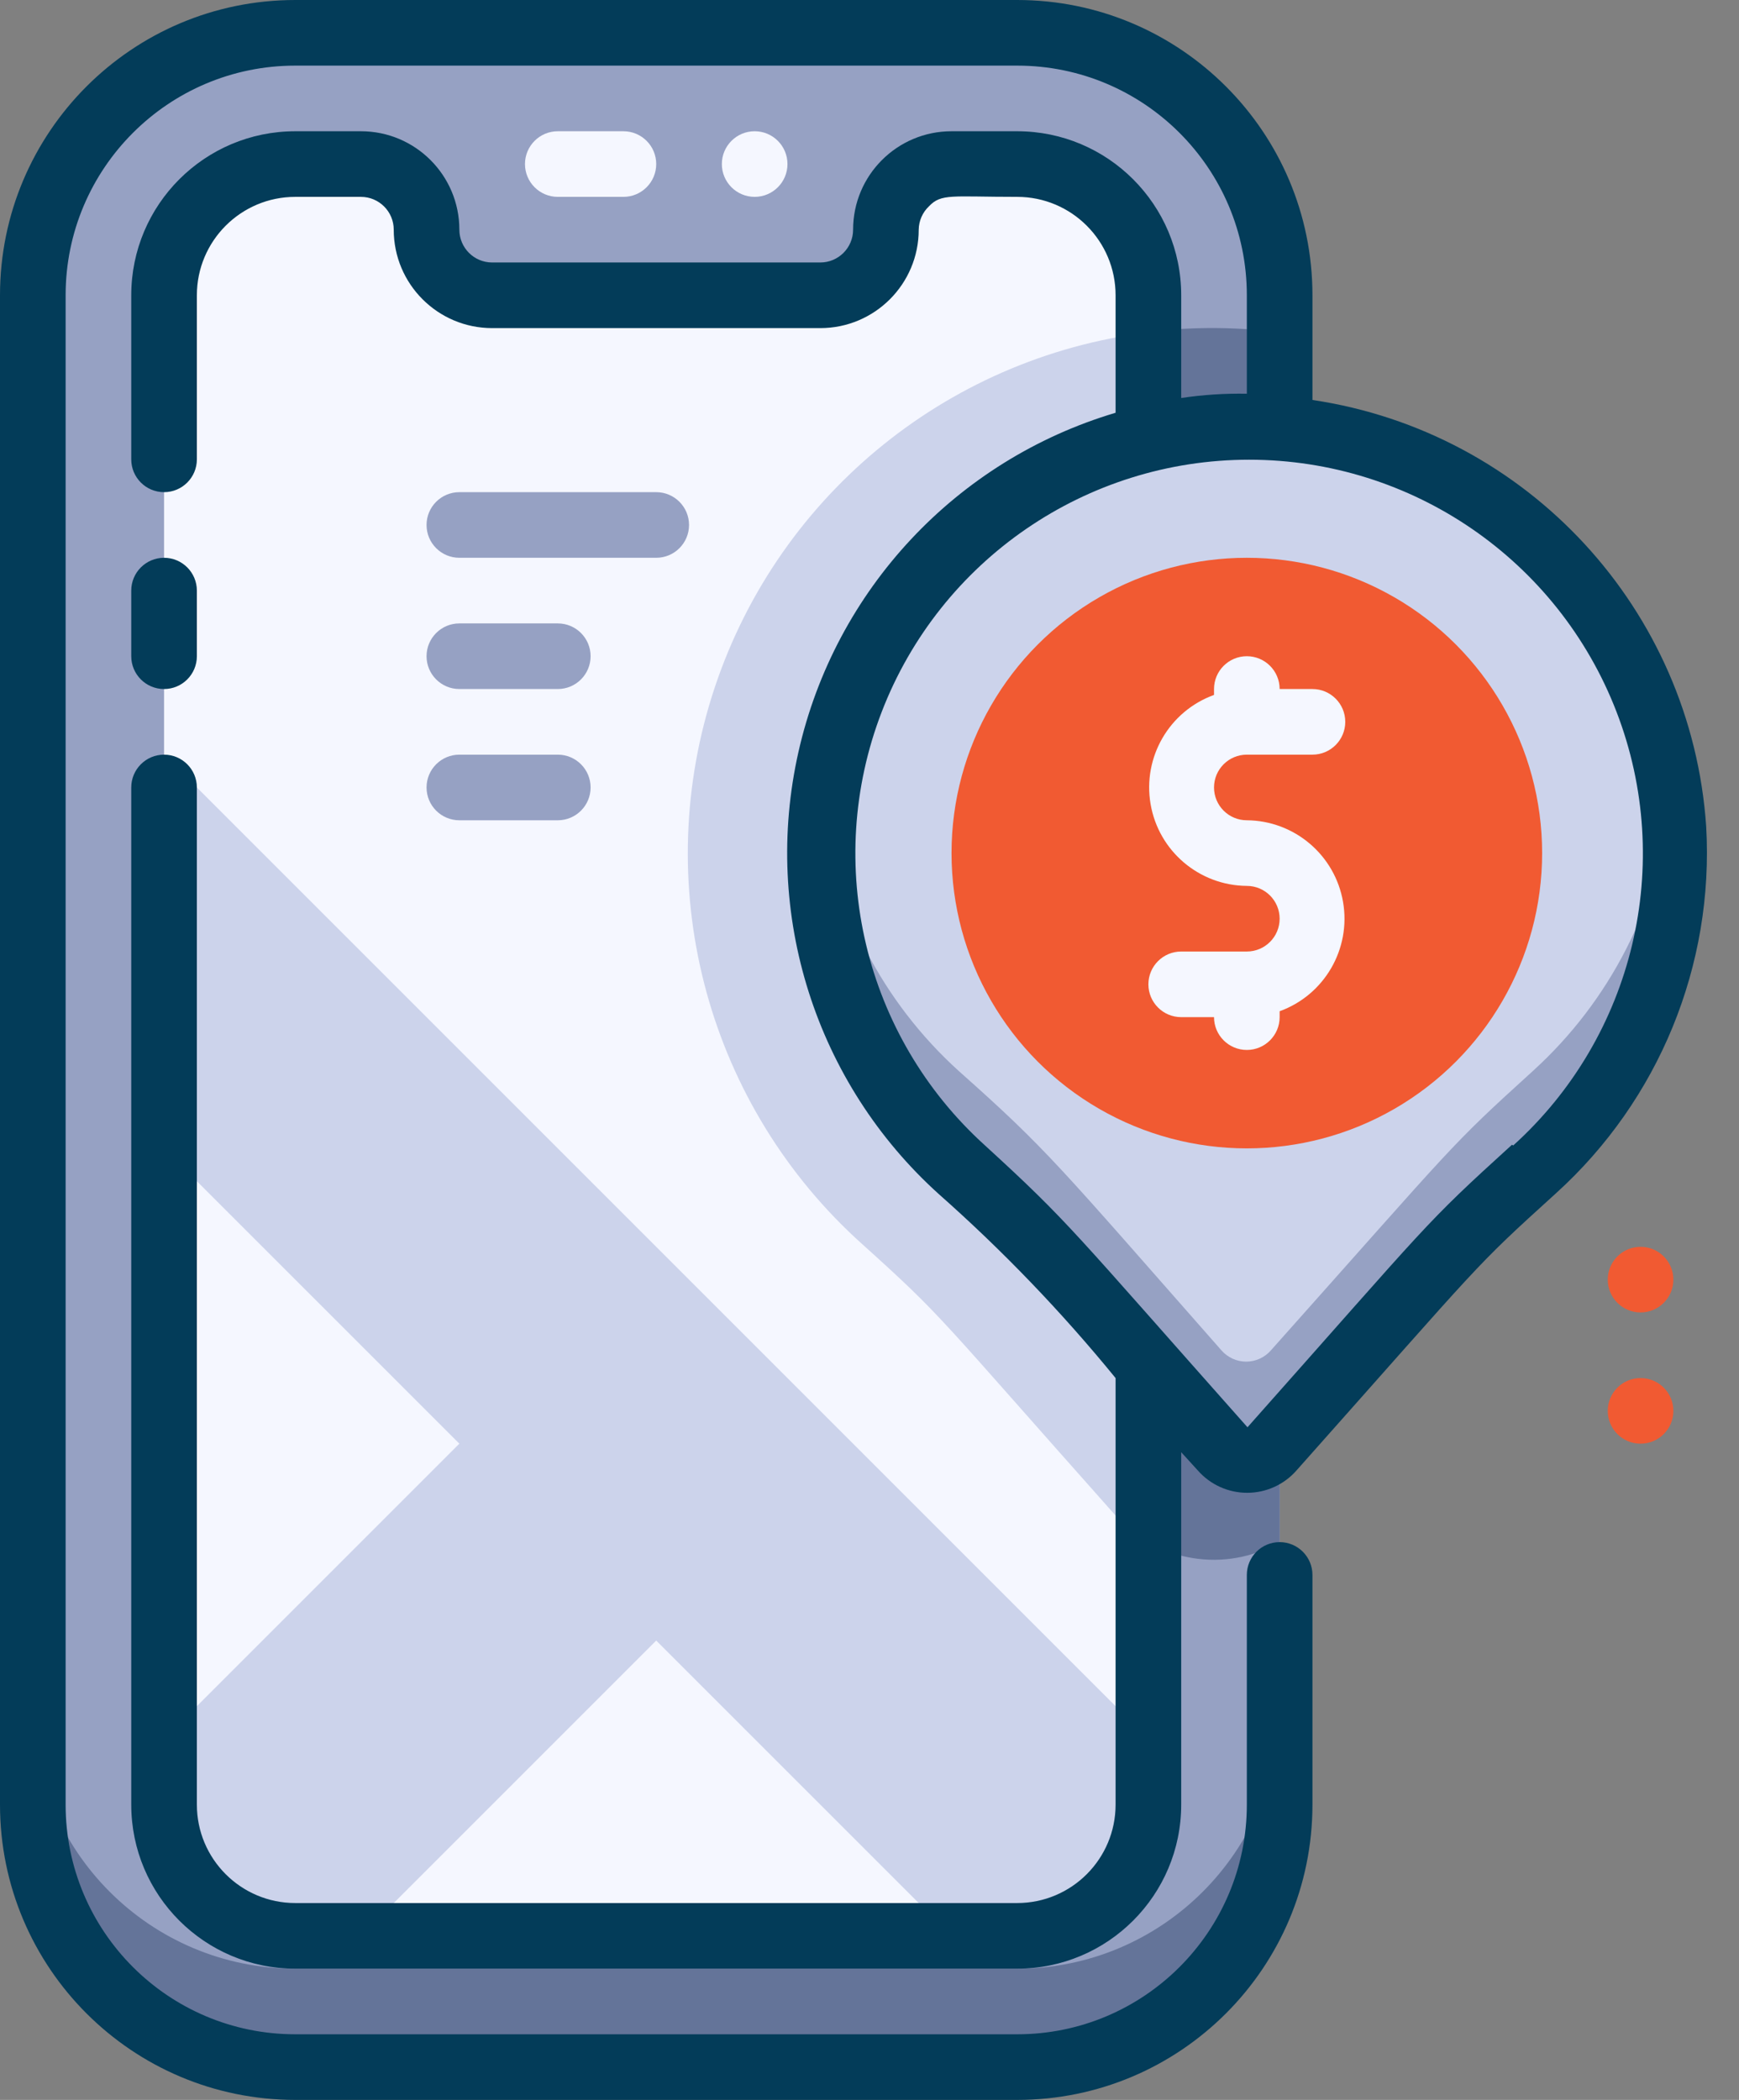 <?xml version="1.0" encoding="UTF-8"?>
<svg xmlns="http://www.w3.org/2000/svg" xmlns:xlink="http://www.w3.org/1999/xlink" width="53px" height="64px" viewBox="0 0 53 64" version="1.1">
  <rect x="0" y="0" width="53" height="64" fill="#808080" stroke="none"/>
  <title>Tracking</title>
  <g id="DISEÑO-WEB" stroke="none" stroke-width="1" fill="none" fill-rule="evenodd">
    <g id="Home-page" transform="translate(-545, -1768)" fill-rule="nonzero">
      <g id="Tracking" transform="translate(545, 1768)">
        <rect id="Rectangle" fill="#96A1C3" x="1" y="1" width="38" height="62" rx="8"></rect>
        <path d="M39,10.13 L39,47 C37.353,47.954 35.262,47.615 34,46.19 C28.51,40.02 28.8,40.19 26.28,37.92 C21.057,33.245 19.485,25.713 22.403,19.339 C25.32,12.965 32.048,9.232 39,10.13 Z M31,60 L9,60 C4.582,60 1,56.418 1,52 L1,55 C1,59.418 4.582,63 9,63 L31,63 C35.418,63 39,59.418 39,55 L39,52 C39,56.418 35.418,60 31,60 Z" id="Shape" fill="#647499"></path>
        <path d="M35,9 L35,55 C35,57.209 33.209,59 31,59 L9,59 C6.791,59 5,57.209 5,55 L5,9 C5,6.791 6.791,5 9,5 L11,5 C12.105,5 13,5.895 13,7 C13,8.105 13.895,9 15,9 L25,9 C26.105,9 27,8.105 27,7 C27,5.895 27.895,5 29,5 L31,5 C33.209,5 35,6.791 35,9 Z" id="Path" fill="#F5F7FF"></path>
        <path d="M35,10.13 L35,47 C34.623,46.788 34.285,46.514 34,46.19 C28.51,40.02 28.8,40.19 26.28,37.92 C21.611,33.732 19.819,27.203 21.697,21.219 C23.575,15.235 28.776,10.9 35,10.13 L35,10.13 Z M5,23 L5,35 L14,44 L5,53 L5,55 C5,57.209 6.791,59 9,59 L11,59 L20,50 L29,59 L31,59 C33.209,59 35,57.209 35,55 L35,53 L5,23 Z" id="Shape" fill="#CCD3EB"></path>
        <path d="M19,4 L17,4 C16.448,4 16,4.448 16,5 C16,5.552 16.448,6 17,6 L19,6 C19.552,6 20,5.552 20,5 C20,4.448 19.552,4 19,4 Z M23,4 C22.448,4 22,4.448 22,5 C22,5.552 22.448,6 23,6 C23.552,6 24,5.552 24,5 C24,4.448 23.552,4 23,4 Z" id="Shape" fill="#F5F7FF"></path>
        <path d="M51,25.24 C51.229,29.168 49.666,32.988 46.75,35.63 C45.675,36.576 44.651,37.578 43.68,38.63 L38.77,44.16 C38.58,44.375 38.307,44.499 38.02,44.499 C37.733,44.499 37.46,44.375 37.27,44.16 C32.27,38.48 31.98,38.06 29.27,35.65 C25.201,31.986 23.865,26.165 25.927,21.093 C27.99,16.021 33.009,12.785 38.48,13 C45.164,13.291 50.558,18.565 51,25.24 Z" id="Path" fill="#CCD3EB"></path>
        <path d="M46.73,32.63 C44.11,35.01 44.48,34.71 38.73,41.16 C38.54,41.375 38.267,41.499 37.98,41.499 C37.693,41.499 37.42,41.375 37.23,41.16 C32.23,35.48 31.94,35.06 29.23,32.65 C26.889,30.536 25.396,27.643 25.03,24.51 C24.537,28.685 26.103,32.839 29.23,35.65 C31.76,37.93 31.51,37.77 37.23,44.16 C37.42,44.375 37.693,44.499 37.98,44.499 C38.267,44.499 38.54,44.375 38.73,44.16 C44.43,37.75 44.07,38.03 46.73,35.63 C49.855,32.811 51.41,28.647 50.9,24.47 C50.547,27.606 49.064,30.506 46.73,32.63 Z" id="Path" fill="#96A1C3"></path>
        <path d="M6,20 L6,18 C6,17.448 5.552,17 5,17 C4.448,17 4,17.448 4,18 L4,20 C4,20.552 4.448,21 5,21 C5.552,21 6,20.552 6,20 Z" id="Path" fill="#033C59"></path>
        <path d="M52,25.19 C51.551,18.576 46.557,13.166 40,12.19 L40,9 C40,4.029 35.971,0 31,0 L9,0 C4.029,0 -3.55271368e-15,4.029 -3.55271368e-15,9 L-3.55271368e-15,55 C-3.55271368e-15,59.971 4.029,64 9,64 L31,64 C35.971,64 40,59.971 40,55 L40,48 C40,47.448 39.552,47 39,47 C38.448,47 38,47.448 38,48 L38,55 C38,58.866 34.866,62 31,62 L9,62 C5.134,62 2,58.866 2,55 L2,9 C2,5.134 5.134,2 9,2 L31,2 C34.866,2 38,5.134 38,9 L38,12 C37.331,11.988 36.662,12.031 36,12.13 L36,9 C36,6.239 33.761,4 31,4 L29,4 C27.343,4 26,5.343 26,7 C26,7.552 25.552,8 25,8 L15,8 C14.448,8 14,7.552 14,7 C14,5.343 12.657,4 11,4 L9,4 C6.239,4 4,6.239 4,9 L4,14 C4,14.552 4.448,15 5,15 C5.552,15 6,14.552 6,14 L6,9 C6,7.343 7.343,6 9,6 L11,6 C11.552,6 12,6.448 12,7 C12,8.657 13.343,10 15,10 L25,10 C26.657,10 28,8.657 28,7 C28.004,6.731 28.115,6.475 28.31,6.29 C28.69,5.89 29,6 31,6 C32.657,6 34,7.343 34,9 L34,12.58 C29.146,14.024 25.451,17.975 24.335,22.915 C23.22,27.854 24.858,33.011 28.62,36.4 C30.562,38.118 32.361,39.991 34,42 L34,55 C34,56.657 32.657,58 31,58 L9,58 C7.343,58 6,56.657 6,55 L6,24 C6,23.448 5.552,23 5,23 C4.448,23 4,23.448 4,24 L4,55 C4,57.761 6.239,60 9,60 L31,60 C33.761,60 36,57.761 36,55 L36,44.26 L36.51,44.82 C36.89,45.251 37.436,45.497 38.01,45.497 C38.584,45.497 39.13,45.251 39.51,44.82 C45.29,38.32 44.84,38.71 47.42,36.37 C50.559,33.528 52.243,29.418 52,25.19 Z M46.08,34.89 C43.34,37.38 43.67,37.14 38.02,43.5 C32.63,37.43 32.62,37.29 30.02,34.91 C26.339,31.581 25.088,26.329 26.872,21.697 C28.656,17.066 33.107,14.011 38.07,14.011 C43.033,14.011 47.484,17.066 49.268,21.697 C51.052,26.329 49.801,31.581 46.12,34.91 L46.08,34.89 Z" id="Shape" fill="#033C59"></path>
        <circle id="Oval" fill="#F15A32" cx="38" cy="26" r="9"></circle>
        <path d="M38,25 C37.448,25 37,24.552 37,24 C37,23.448 37.448,23 38,23 L40,23 C40.552,23 41,22.552 41,22 C41,21.448 40.552,21 40,21 L39,21 C39,20.448 38.552,20 38,20 C37.448,20 37,20.448 37,21 L37,21.18 C35.635,21.675 34.821,23.077 35.067,24.508 C35.312,25.939 36.548,26.989 38,27 C38.552,27 39,27.448 39,28 C39,28.552 38.552,29 38,29 L36,29 C35.448,29 35,29.448 35,30 C35,30.552 35.448,31 36,31 L37,31 C37,31.552 37.448,32 38,32 C38.552,32 39,31.552 39,31 L39,30.82 C40.365,30.325 41.179,28.923 40.933,27.492 C40.688,26.061 39.452,25.011 38,25 L38,25 Z" id="Path" fill="#F5F7FF"></path>
        <path d="M20,15 L14,15 C13.448,15 13,15.448 13,16 C13,16.552 13.448,17 14,17 L20,17 C20.552,17 21,16.552 21,16 C21,15.448 20.552,15 20,15 Z M17,19 L14,19 C13.448,19 13,19.448 13,20 C13,20.552 13.448,21 14,21 L17,21 C17.552,21 18,20.552 18,20 C18,19.448 17.552,19 17,19 Z M17,23 L14,23 C13.448,23 13,23.448 13,24 C13,24.552 13.448,25 14,25 L17,25 C17.552,25 18,24.552 18,24 C18,23.448 17.552,23 17,23 Z" id="Shape" fill="#96A1C3"></path>
        <path d="M50,40 C50.552,40 51,39.552 51,39 C51,38.448 50.552,38 50,38 C49.448,38 49,38.448 49,39 C49,39.552 49.448,40 50,40 Z M50,42 C49.448,42 49,42.448 49,43 C49,43.552 49.448,44 50,44 C50.552,44 51,43.552 51,43 C51,42.448 50.552,42 50,42 Z" id="Shape" fill="#F15A32"></path>
      </g>
    </g>
  </g>
</svg>
